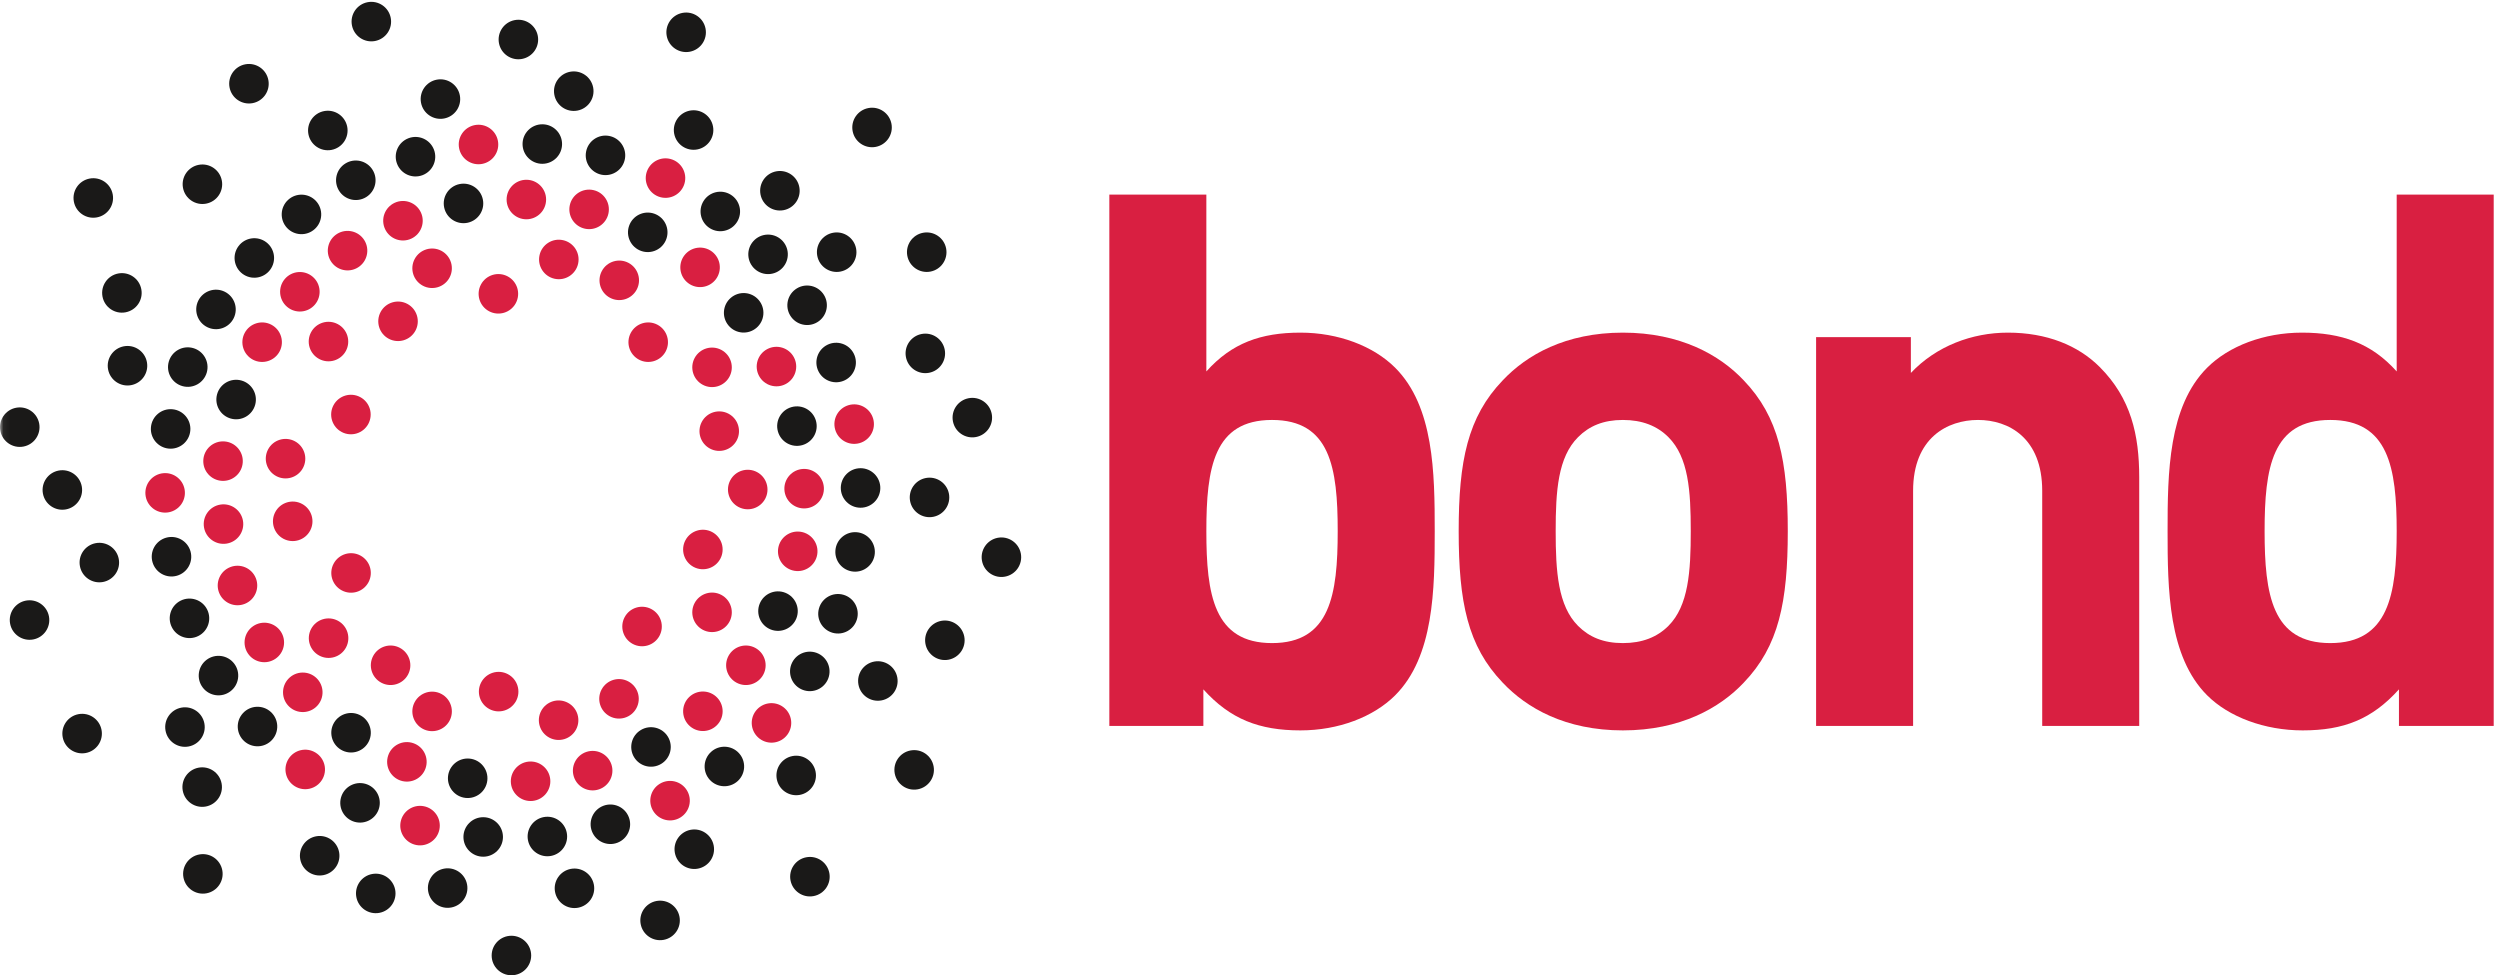 <?xml version="1.0" encoding="UTF-8" standalone="no"?>
<svg width="364px" height="142px" viewBox="0 0 364 142" version="1.1" xmlns="http://www.w3.org/2000/svg" xmlns:xlink="http://www.w3.org/1999/xlink" xmlns:sketch="http://www.bohemiancoding.com/sketch/ns">
    <!-- Generator: Sketch 3.2.2 (9983) - http://www.bohemiancoding.com/sketch -->
    <title>Bond-logo-red_black</title>
    <desc>Created with Sketch.</desc>
    <defs>
        <path id="path-1" d="M0.06,0.268 L363.084,0.268 L363.084,142 L0.06,142"></path>
    </defs>
    <g id="Page-1" stroke="none" stroke-width="1" fill="none" fill-rule="evenodd" sketch:type="MSPage">
        <g id="Bond-logo-red_black" sketch:type="MSLayerGroup">
            <path d="M77.34,139.122 C77.34,140.711 76.052,142 74.463,142 C72.873,142 71.586,140.711 71.586,139.122 C71.586,137.534 72.873,136.246 74.463,136.246 C76.052,136.246 77.34,137.534 77.34,139.122" id="Fill-1" fill="#1A1918" sketch:type="MSShapeGroup"></path>
            <path d="M72.497,20.51 C72.79,22.072 71.76,23.574 70.197,23.866 C68.636,24.159 67.133,23.128 66.841,21.566 C66.55,20.004 67.58,18.502 69.141,18.21 C70.703,17.919 72.205,18.948 72.497,20.51" id="Fill-2" fill="#D91F41" sketch:type="MSShapeGroup"></path>
            <g id="Group-6" fill="#1A1918" sketch:type="MSShapeGroup">
                <path d="M66.955,13.897 C67.248,15.459 66.218,16.961 64.656,17.254 C63.094,17.546 61.592,16.517 61.299,14.955 C61.007,13.393 62.037,11.891 63.6,11.598 C65.161,11.306 66.664,12.336 66.955,13.897" id="Fill-3"></path>
                <path d="M56.894,2.617 C57.186,4.178 56.157,5.681 54.595,5.973 C53.033,6.266 51.531,5.235 51.239,3.674 C50.947,2.113 51.976,0.61 53.537,0.318 C55.1,0.026 56.601,1.055 56.894,2.617" id="Fill-5"></path>
            </g>
            <path d="M78.305,5.226 C78.597,6.787 77.568,8.289 76.006,8.581 C74.443,8.874 72.94,7.844 72.648,6.283 C72.357,4.721 73.386,3.219 74.948,2.926 C76.511,2.634 78.012,3.663 78.305,5.226" id="Fill-7" fill="#1A1918" sketch:type="MSShapeGroup"></path>
            <path d="M86.367,12.745 C86.66,14.308 85.629,15.811 84.068,16.103 C82.505,16.396 81.003,15.364 80.711,13.803 C80.419,12.241 81.449,10.739 83.011,10.447 C84.572,10.155 86.075,11.184 86.367,12.745" id="Fill-8" fill="#1A1918" sketch:type="MSShapeGroup"></path>
            <path d="M102.73,4.175 C103.022,5.736 101.993,7.24 100.43,7.532 C98.869,7.823 97.366,6.794 97.074,5.233 C96.782,3.671 97.812,2.167 99.374,1.876 C100.936,1.584 102.438,2.613 102.73,4.175" id="Fill-9" fill="#1A1918" sketch:type="MSShapeGroup"></path>
            <path d="M103.814,18.403 C104.106,19.966 103.077,21.469 101.516,21.76 C99.953,22.052 98.451,21.023 98.159,19.461 C97.866,17.899 98.896,16.396 100.457,16.104 C102.02,15.812 103.522,16.842 103.814,18.403" id="Fill-10" fill="#1A1918" sketch:type="MSShapeGroup"></path>
            <path d="M116.382,27.246 C116.674,28.808 115.645,30.31 114.083,30.602 C112.521,30.895 111.019,29.864 110.727,28.303 C110.434,26.741 111.464,25.239 113.025,24.945 C114.588,24.655 116.091,25.684 116.382,27.246" id="Fill-11" fill="#1A1918" sketch:type="MSShapeGroup"></path>
            <path d="M124.649,36.189 C124.941,37.752 123.912,39.254 122.349,39.546 C120.788,39.837 119.285,38.808 118.993,37.246 C118.7,35.685 119.731,34.183 121.292,33.89 C122.854,33.597 124.356,34.628 124.649,36.189" id="Fill-12" fill="#1A1918" sketch:type="MSShapeGroup"></path>
            <path d="M129.798,18.031 C130.089,19.594 129.061,21.096 127.5,21.388 C125.937,21.679 124.434,20.65 124.143,19.088 C123.851,17.526 124.879,16.024 126.442,15.732 C128.004,15.439 129.506,16.469 129.798,18.031" id="Fill-13" fill="#1A1918" sketch:type="MSShapeGroup"></path>
            <path d="M137.759,36.189 C138.051,37.752 137.021,39.254 135.46,39.546 C133.898,39.837 132.396,38.808 132.104,37.246 C131.811,35.685 132.84,34.183 134.402,33.89 C135.963,33.597 137.468,34.628 137.759,36.189" id="Fill-14" fill="#1A1918" sketch:type="MSShapeGroup"></path>
            <path d="M137.555,50.925 C137.848,52.488 136.818,53.991 135.257,54.281 C133.695,54.575 132.191,53.544 131.901,51.982 C131.609,50.421 132.637,48.918 134.2,48.626 C135.761,48.333 137.264,49.364 137.555,50.925" id="Fill-15" fill="#1A1918" sketch:type="MSShapeGroup"></path>
            <path d="M144.399,60.275 C144.691,61.837 143.662,63.339 142.098,63.632 C140.538,63.925 139.035,62.895 138.744,61.333 C138.452,59.772 139.481,58.269 141.042,57.978 C142.604,57.686 144.106,58.714 144.399,60.275" id="Fill-16" fill="#1A1918" sketch:type="MSShapeGroup"></path>
            <path d="M138.167,71.895 C138.457,73.458 137.427,74.961 135.866,75.252 C134.305,75.545 132.802,74.515 132.509,72.954 C132.218,71.391 133.248,69.889 134.808,69.597 C136.372,69.304 137.874,70.334 138.167,71.895" id="Fill-17" fill="#1A1918" sketch:type="MSShapeGroup"></path>
            <path d="M148.635,80.602 C148.925,82.164 147.896,83.668 146.335,83.958 C144.773,84.251 143.269,83.221 142.978,81.658 C142.686,80.099 143.715,78.594 145.277,78.301 C146.839,78.011 148.341,79.041 148.635,80.602" id="Fill-18" fill="#1A1918" sketch:type="MSShapeGroup"></path>
            <path d="M140.401,92.697 C140.693,94.258 139.664,95.759 138.103,96.053 C136.54,96.343 135.039,95.316 134.746,93.752 C134.454,92.194 135.483,90.689 137.045,90.396 C138.606,90.106 140.109,91.134 140.401,92.697" id="Fill-19" fill="#1A1918" sketch:type="MSShapeGroup"></path>
            <path d="M130.644,98.624 C130.937,100.186 129.908,101.691 128.346,101.98 C126.785,102.274 125.281,101.244 124.99,99.683 C124.697,98.121 125.727,96.617 127.288,96.324 C128.85,96.034 130.354,97.064 130.644,98.624" id="Fill-20" fill="#1A1918" sketch:type="MSShapeGroup"></path>
            <path d="M135.93,111.565 C136.222,113.128 135.193,114.63 133.631,114.922 C132.07,115.215 130.566,114.185 130.273,112.622 C129.982,111.06 131.011,109.559 132.574,109.268 C134.135,108.975 135.638,110.005 135.93,111.565" id="Fill-21" fill="#1A1918" sketch:type="MSShapeGroup"></path>
            <path d="M118.754,112.378 C119.045,113.941 118.017,115.445 116.455,115.735 C114.893,116.026 113.391,114.998 113.099,113.438 C112.806,111.875 113.835,110.371 115.397,110.079 C116.958,109.788 118.462,110.816 118.754,112.378" id="Fill-22" fill="#1A1918" sketch:type="MSShapeGroup"></path>
            <path d="M120.753,127.117 C121.044,128.677 120.016,130.181 118.453,130.472 C116.891,130.765 115.389,129.734 115.096,128.174 C114.804,126.612 115.834,125.108 117.397,124.818 C118.958,124.525 120.461,125.554 120.753,127.117" id="Fill-23" fill="#1A1918" sketch:type="MSShapeGroup"></path>
            <path d="M103.916,123.119 C104.207,124.681 103.178,126.182 101.617,126.474 C100.054,126.768 98.552,125.738 98.26,124.175 C97.968,122.613 98.997,121.112 100.561,120.818 C102.122,120.528 103.624,121.556 103.916,123.119" id="Fill-24" fill="#1A1918" sketch:type="MSShapeGroup"></path>
            <path d="M98.936,133.485 C99.228,135.047 98.197,136.548 96.637,136.841 C95.074,137.134 93.572,136.104 93.281,134.541 C92.988,132.979 94.019,131.478 95.58,131.185 C97.141,130.894 98.644,131.921 98.936,133.485" id="Fill-25" fill="#1A1918" sketch:type="MSShapeGroup"></path>
            <path d="M86.469,128.809 C86.761,130.372 85.732,131.875 84.169,132.165 C82.608,132.458 81.106,131.428 80.814,129.867 C80.521,128.306 81.551,126.803 83.113,126.509 C84.674,126.219 86.176,127.247 86.469,128.809" id="Fill-26" fill="#1A1918" sketch:type="MSShapeGroup"></path>
            <path d="M68.005,128.775 C68.297,130.337 67.269,131.841 65.706,132.131 C64.145,132.425 62.643,131.395 62.351,129.832 C62.058,128.272 63.087,126.768 64.649,126.474 C66.21,126.185 67.714,127.214 68.005,128.775" id="Fill-27" fill="#1A1918" sketch:type="MSShapeGroup"></path>
            <path d="M57.538,129.553 C57.83,131.117 56.799,132.62 55.24,132.911 C53.676,133.205 52.172,132.173 51.882,130.611 C51.589,129.05 52.62,127.547 54.182,127.256 C55.743,126.963 57.246,127.994 57.538,129.553" id="Fill-28" fill="#1A1918" sketch:type="MSShapeGroup"></path>
            <path d="M49.373,124.068 C49.665,125.628 48.636,127.13 47.073,127.422 C45.512,127.715 44.009,126.685 43.717,125.122 C43.425,123.563 44.454,122.061 46.017,121.767 C47.578,121.475 49.081,122.505 49.373,124.068" id="Fill-29" fill="#1A1918" sketch:type="MSShapeGroup"></path>
            <path d="M32.366,126.709 C32.66,128.272 31.629,129.774 30.068,130.066 C28.506,130.357 27.004,129.33 26.711,127.767 C26.419,126.205 27.448,124.703 29.012,124.41 C30.572,124.117 32.075,125.147 32.366,126.709" id="Fill-30" fill="#1A1918" sketch:type="MSShapeGroup"></path>
            <path d="M32.265,114.072 C32.557,115.636 31.528,117.139 29.966,117.43 C28.404,117.72 26.902,116.692 26.61,115.129 C26.318,113.568 27.347,112.066 28.908,111.773 C30.471,111.48 31.974,112.51 32.265,114.072" id="Fill-31" fill="#1A1918" sketch:type="MSShapeGroup"></path>
            <path d="M29.758,105.332 C30.052,106.895 29.021,108.396 27.46,108.689 C25.897,108.981 24.395,107.953 24.102,106.39 C23.811,104.828 24.839,103.326 26.403,103.032 C27.964,102.743 29.466,103.77 29.758,105.332" id="Fill-32" fill="#1A1918" sketch:type="MSShapeGroup"></path>
            <path d="M14.785,106.28 C15.077,107.843 14.047,109.346 12.485,109.639 C10.923,109.93 9.421,108.899 9.128,107.34 C8.836,105.777 9.865,104.273 11.428,103.982 C12.991,103.689 14.492,104.72 14.785,106.28" id="Fill-33" fill="#1A1918" sketch:type="MSShapeGroup"></path>
            <path d="M7.128,89.749 C7.42,91.312 6.392,92.814 4.829,93.106 C3.266,93.396 1.765,92.37 1.472,90.806 C1.181,89.244 2.21,87.743 3.771,87.45 C5.333,87.16 6.835,88.187 7.128,89.749" id="Fill-34" fill="#1A1918" sketch:type="MSShapeGroup"></path>
            <path d="M17.291,81.383 C17.583,82.943 16.554,84.446 14.993,84.738 C13.43,85.031 11.928,83.999 11.636,82.437 C11.344,80.877 12.373,79.374 13.935,79.083 C15.496,78.79 16.999,79.821 17.291,81.383" id="Fill-35" fill="#1A1918" sketch:type="MSShapeGroup"></path>
            <g id="Group-39">
                <mask id="mask-2" sketch:name="Clip 37" fill="white">
                    <use xlink:href="#path-1"></use>
                </mask>
                <g id="Clip-37"></g>
                <path d="M11.905,70.811 C12.197,72.374 11.168,73.876 9.605,74.168 C8.044,74.46 6.542,73.431 6.25,71.87 C5.957,70.307 6.988,68.804 8.548,68.512 C10.111,68.219 11.613,69.25 11.905,70.811" id="Fill-36" fill="#1A1918" sketch:type="MSShapeGroup" mask="url(#mask-2)"></path>
                <path d="M5.706,61.665 C5.998,63.227 4.968,64.73 3.405,65.021 C1.845,65.314 0.341,64.285 0.049,62.723 C-0.242,61.161 0.787,59.659 2.349,59.367 C3.911,59.075 5.414,60.103 5.706,61.665" id="Fill-38" fill="#1A1918" sketch:type="MSShapeGroup" mask="url(#mask-2)"></path>
            </g>
            <path d="M21.39,52.722 C21.683,54.284 20.653,55.786 19.092,56.078 C17.529,56.371 16.028,55.34 15.735,53.78 C15.443,52.216 16.472,50.715 18.034,50.421 C19.595,50.129 21.099,51.16 21.39,52.722" id="Fill-40" fill="#1A1918" sketch:type="MSShapeGroup"></path>
            <path d="M20.577,42.118 C20.869,43.68 19.84,45.181 18.278,45.473 C16.716,45.767 15.213,44.736 14.921,43.175 C14.63,41.612 15.659,40.111 17.222,39.817 C18.783,39.527 20.286,40.555 20.577,42.118" id="Fill-41" fill="#1A1918" sketch:type="MSShapeGroup"></path>
            <path d="M16.411,28.296 C16.703,29.858 15.674,31.36 14.111,31.652 C12.548,31.945 11.047,30.916 10.754,29.352 C10.462,27.792 11.491,26.289 13.054,25.998 C14.617,25.705 16.118,26.735 16.411,28.296" id="Fill-42" fill="#1A1918" sketch:type="MSShapeGroup"></path>
            <path d="M32.3,26.296 C32.591,27.858 31.562,29.362 30,29.653 C28.437,29.944 26.936,28.916 26.643,27.354 C26.351,25.792 27.38,24.29 28.942,23.998 C30.504,23.705 32.007,24.735 32.3,26.296" id="Fill-43" fill="#1A1918" sketch:type="MSShapeGroup"></path>
            <path d="M50.559,18.472 C50.85,20.033 49.821,21.536 48.259,21.828 C46.698,22.12 45.195,21.09 44.903,19.529 C44.611,17.966 45.641,16.464 47.202,16.172 C48.765,15.88 50.267,16.909 50.559,18.472" id="Fill-44" fill="#1A1918" sketch:type="MSShapeGroup"></path>
            <path d="M39.074,11.661 C39.367,13.224 38.337,14.727 36.776,15.019 C35.213,15.312 33.71,14.281 33.419,12.718 C33.127,11.157 34.156,9.654 35.718,9.363 C37.28,9.071 38.783,10.1 39.074,11.661" id="Fill-45" fill="#1A1918" sketch:type="MSShapeGroup"></path>
            <path d="M63.178,21.776 C63.752,23.258 63.018,24.925 61.535,25.499 C60.054,26.071 58.387,25.335 57.814,23.855 C57.239,22.373 57.974,20.707 59.457,20.133 C60.938,19.558 62.605,20.294 63.178,21.776" id="Fill-46" fill="#1A1918" sketch:type="MSShapeGroup"></path>
            <path d="M54.251,24.734 C55.088,26.084 54.67,27.857 53.32,28.694 C51.968,29.53 50.195,29.114 49.359,27.762 C48.523,26.412 48.939,24.639 50.29,23.803 C51.642,22.965 53.414,23.382 54.251,24.734" id="Fill-47" fill="#1A1918" sketch:type="MSShapeGroup"></path>
            <path d="M46.019,29.28 C47.09,30.455 47.005,32.275 45.831,33.345 C44.658,34.415 42.837,34.333 41.767,33.158 C40.697,31.983 40.781,30.165 41.956,29.093 C43.128,28.023 44.948,28.108 46.019,29.28" id="Fill-48" fill="#1A1918" sketch:type="MSShapeGroup"></path>
            <path d="M38.763,35.265 C40.031,36.221 40.283,38.026 39.324,39.294 C38.367,40.561 36.563,40.814 35.296,39.857 C34.028,38.898 33.777,37.096 34.734,35.827 C35.69,34.559 37.495,34.308 38.763,35.265" id="Fill-49" fill="#1A1918" sketch:type="MSShapeGroup"></path>
            <path d="M32.73,42.479 C34.153,43.187 34.73,44.914 34.023,46.336 C33.316,47.759 31.589,48.338 30.167,47.629 C28.743,46.922 28.165,45.196 28.872,43.773 C29.581,42.351 31.309,41.771 32.73,42.479" id="Fill-50" fill="#1A1918" sketch:type="MSShapeGroup"></path>
            <path d="M28.126,50.681 C29.654,51.115 30.542,52.707 30.107,54.235 C29.671,55.763 28.081,56.65 26.553,56.215 C25.024,55.78 24.138,54.189 24.572,52.662 C25.007,51.132 26.598,50.246 28.126,50.681" id="Fill-51" fill="#1A1918" sketch:type="MSShapeGroup"></path>
            <path d="M25.107,59.587 C26.689,59.734 27.854,61.134 27.707,62.716 C27.561,64.299 26.16,65.462 24.577,65.317 C22.996,65.17 21.832,63.77 21.978,62.187 C22.124,60.605 23.525,59.441 25.107,59.587" id="Fill-52" fill="#1A1918" sketch:type="MSShapeGroup"></path>
            <path d="M23.777,68.897 C25.36,68.75 26.763,69.915 26.91,71.496 C27.056,73.077 25.893,74.479 24.31,74.625 C22.729,74.773 21.326,73.61 21.179,72.028 C21.032,70.445 22.196,69.044 23.777,68.897" id="Fill-53" fill="#D91F41" sketch:type="MSShapeGroup"></path>
            <path d="M24.182,78.291 C25.71,77.857 27.301,78.744 27.736,80.272 C28.171,81.8 27.285,83.392 25.757,83.827 C24.228,84.263 22.638,83.375 22.203,81.847 C21.767,80.32 22.653,78.726 24.182,78.291" id="Fill-54" fill="#1A1918" sketch:type="MSShapeGroup"></path>
            <path d="M26.305,87.454 C27.727,86.747 29.455,87.325 30.162,88.746 C30.871,90.169 30.293,91.895 28.872,92.603 C27.448,93.314 25.722,92.736 25.014,91.312 C24.305,89.891 24.882,88.166 26.305,87.454" id="Fill-55" fill="#1A1918" sketch:type="MSShapeGroup"></path>
            <path d="M30.076,96.069 C31.343,95.114 33.148,95.365 34.105,96.631 C35.064,97.899 34.812,99.703 33.544,100.66 C32.276,101.62 30.473,101.368 29.515,100.1 C28.558,98.833 28.809,97.028 30.076,96.069" id="Fill-56" fill="#1A1918" sketch:type="MSShapeGroup"></path>
            <path d="M35.365,103.846 C36.435,102.671 38.255,102.585 39.429,103.658 C40.604,104.727 40.689,106.545 39.618,107.72 C38.55,108.895 36.731,108.981 35.556,107.911 C34.38,106.838 34.295,105.02 35.365,103.846" id="Fill-57" fill="#1A1918" sketch:type="MSShapeGroup"></path>
            <path d="M41.994,110.516 C42.831,109.165 44.603,108.747 45.954,109.585 C47.307,110.421 47.725,112.194 46.888,113.543 C46.052,114.896 44.28,115.313 42.927,114.477 C41.577,113.641 41.159,111.869 41.994,110.516" id="Fill-58" fill="#D91F41" sketch:type="MSShapeGroup"></path>
            <path d="M49.737,115.855 C50.31,114.372 51.976,113.639 53.458,114.209 C54.94,114.786 55.676,116.451 55.104,117.933 C54.53,119.414 52.864,120.15 51.381,119.576 C49.9,119.004 49.164,117.337 49.737,115.855" id="Fill-59" fill="#1A1918" sketch:type="MSShapeGroup"></path>
            <path d="M58.329,119.683 C58.62,118.122 60.123,117.09 61.684,117.381 C63.247,117.671 64.276,119.172 63.985,120.735 C63.694,122.298 62.192,123.328 60.63,123.038 C59.067,122.745 58.037,121.243 58.329,119.683" id="Fill-60" fill="#D91F41" sketch:type="MSShapeGroup"></path>
            <path d="M67.476,121.864 C67.476,120.274 68.765,118.985 70.351,118.985 C71.94,118.982 73.229,120.269 73.231,121.861 C73.231,123.448 71.942,124.737 70.356,124.737 C68.767,124.737 67.478,123.45 67.476,121.864" id="Fill-61" fill="#1A1918" sketch:type="MSShapeGroup"></path>
            <path d="M76.87,122.326 C76.578,120.762 77.606,119.26 79.168,118.967 C80.729,118.674 82.232,119.703 82.525,121.265 C82.817,122.829 81.789,124.33 80.228,124.622 C78.667,124.915 77.163,123.887 76.87,122.326" id="Fill-62" fill="#1A1918" sketch:type="MSShapeGroup"></path>
            <path d="M86.189,121.053 C85.614,119.574 86.349,117.906 87.831,117.33 C89.312,116.756 90.978,117.491 91.552,118.973 C92.127,120.455 91.393,122.12 89.911,122.697 C88.43,123.269 86.763,122.535 86.189,121.053" id="Fill-63" fill="#1A1918" sketch:type="MSShapeGroup"></path>
            <path d="M95.114,118.091 C94.277,116.741 94.693,114.966 96.043,114.131 C97.393,113.294 99.168,113.709 100.005,115.059 C100.842,116.412 100.426,118.184 99.075,119.022 C97.726,119.859 95.952,119.442 95.114,118.091" id="Fill-64" fill="#D91F41" sketch:type="MSShapeGroup"></path>
            <path d="M103.343,113.54 C102.273,112.367 102.355,110.547 103.53,109.476 C104.703,108.404 106.522,108.487 107.593,109.661 C108.665,110.835 108.583,112.654 107.408,113.726 C106.234,114.795 104.415,114.712 103.343,113.54" id="Fill-65" fill="#1A1918" sketch:type="MSShapeGroup"></path>
            <path d="M110.596,107.551 C109.329,106.597 109.075,104.79 110.031,103.524 C110.989,102.254 112.792,102.002 114.06,102.959 C115.329,103.916 115.583,105.718 114.626,106.988 C113.669,108.257 111.864,108.508 110.596,107.551" id="Fill-66" fill="#D91F41" sketch:type="MSShapeGroup"></path>
            <path d="M116.625,100.332 C115.204,99.627 114.623,97.901 115.33,96.478 C116.037,95.054 117.763,94.476 119.187,95.182 C120.609,95.889 121.188,97.618 120.483,99.039 C119.774,100.462 118.049,101.04 116.625,100.332" id="Fill-67" fill="#1A1918" sketch:type="MSShapeGroup"></path>
            <path d="M121.225,92.132 C119.697,91.698 118.808,90.108 119.243,88.58 C119.676,87.051 121.266,86.163 122.795,86.597 C124.324,87.029 125.212,88.621 124.777,90.15 C124.344,91.678 122.753,92.564 121.225,92.132" id="Fill-68" fill="#1A1918" sketch:type="MSShapeGroup"></path>
            <path d="M124.239,83.223 C122.657,83.077 121.492,81.678 121.638,80.093 C121.783,78.512 123.183,77.35 124.765,77.494 C126.347,77.637 127.513,79.04 127.368,80.622 C127.221,82.203 125.821,83.37 124.239,83.223" id="Fill-69" fill="#1A1918" sketch:type="MSShapeGroup"></path>
            <path d="M125.565,73.913 C123.982,74.061 122.581,72.897 122.432,71.315 C122.285,69.734 123.447,68.331 125.028,68.183 C126.61,68.037 128.013,69.199 128.162,70.781 C128.309,72.363 127.146,73.764 125.565,73.913" id="Fill-70" fill="#1A1918" sketch:type="MSShapeGroup"></path>
            <path d="M125.156,64.518 C123.627,64.953 122.036,64.067 121.6,62.54 C121.165,61.011 122.049,59.419 123.576,58.984 C125.104,58.548 126.696,59.434 127.133,60.962 C127.569,62.489 126.684,64.082 125.156,64.518" id="Fill-71" fill="#D91F41" sketch:type="MSShapeGroup"></path>
            <path d="M123.028,55.356 C121.605,56.065 119.878,55.488 119.169,54.067 C118.459,52.645 119.038,50.917 120.459,50.207 C121.88,49.499 123.608,50.077 124.317,51.499 C125.026,52.919 124.449,54.647 123.028,55.356" id="Fill-72" fill="#1A1918" sketch:type="MSShapeGroup"></path>
            <path d="M119.252,46.742 C117.985,47.701 116.181,47.452 115.222,46.184 C114.262,44.917 114.514,43.112 115.78,42.155 C117.048,41.195 118.852,41.446 119.811,42.714 C120.769,43.979 120.52,45.784 119.252,46.742" id="Fill-73" fill="#1A1918" sketch:type="MSShapeGroup"></path>
            <path d="M113.958,38.969 C112.888,40.145 111.069,40.23 109.893,39.161 C108.718,38.093 108.632,36.272 109.703,35.097 C110.771,33.922 112.591,33.836 113.767,34.906 C114.941,35.976 115.028,37.793 113.958,38.969" id="Fill-74" fill="#1A1918" sketch:type="MSShapeGroup"></path>
            <path d="M107.325,32.302 C106.489,33.653 104.718,34.072 103.366,33.237 C102.014,32.402 101.595,30.63 102.431,29.279 C103.265,27.926 105.039,27.507 106.39,28.343 C107.742,29.178 108.159,30.951 107.325,32.302" id="Fill-75" fill="#1A1918" sketch:type="MSShapeGroup"></path>
            <path d="M99.581,26.967 C99.007,28.45 97.342,29.187 95.86,28.615 C94.378,28.041 93.641,26.375 94.213,24.894 C94.786,23.412 96.452,22.674 97.933,23.248 C99.416,23.819 100.153,25.484 99.581,26.967" id="Fill-76" fill="#D91F41" sketch:type="MSShapeGroup"></path>
            <path d="M90.986,23.146 C90.697,24.708 89.195,25.739 87.632,25.448 C86.07,25.157 85.039,23.656 85.331,22.095 C85.62,20.532 87.122,19.501 88.685,19.791 C90.246,20.082 91.278,21.583 90.986,23.146" id="Fill-77" fill="#1A1918" sketch:type="MSShapeGroup"></path>
            <path d="M81.837,20.97 C81.837,22.558 80.553,23.848 78.963,23.85 C77.375,23.852 76.086,22.564 76.084,20.976 C76.082,19.385 77.369,18.097 78.958,18.096 C80.546,18.093 81.836,19.381 81.837,20.97" id="Fill-78" fill="#1A1918" sketch:type="MSShapeGroup"></path>
            <path d="M79.513,29.048 C79.517,30.638 78.23,31.926 76.641,31.929 C75.053,31.93 73.762,30.643 73.761,29.054 C73.759,27.464 75.046,26.176 76.634,26.174 C78.223,26.172 79.513,27.459 79.513,29.048" id="Fill-79" fill="#D91F41" sketch:type="MSShapeGroup"></path>
            <path d="M70.294,28.998 C70.639,30.548 69.659,32.083 68.108,32.428 C66.558,32.77 65.02,31.791 64.677,30.238 C64.334,28.687 65.315,27.152 66.865,26.809 C68.417,26.466 69.953,27.445 70.294,28.998" id="Fill-80" fill="#1A1918" sketch:type="MSShapeGroup"></path>
            <path d="M61.281,30.928 C61.95,32.369 61.323,34.081 59.881,34.749 C58.44,35.417 56.73,34.791 56.062,33.349 C55.392,31.908 56.02,30.198 57.462,29.529 C58.901,28.861 60.613,29.487 61.281,30.928" id="Fill-81" fill="#D91F41" sketch:type="MSShapeGroup"></path>
            <path d="M52.893,34.752 C53.855,36.017 53.611,37.821 52.347,38.784 C51.083,39.746 49.277,39.501 48.315,38.238 C47.354,36.974 47.598,35.169 48.86,34.206 C50.125,33.244 51.931,33.488 52.893,34.752" id="Fill-82" fill="#D91F41" sketch:type="MSShapeGroup"></path>
            <path d="M45.523,40.289 C46.733,41.315 46.882,43.131 45.856,44.343 C44.827,45.555 43.012,45.704 41.8,44.676 C40.588,43.649 40.44,41.833 41.467,40.621 C42.495,39.411 44.31,39.261 45.523,40.289" id="Fill-83" fill="#D91F41" sketch:type="MSShapeGroup"></path>
            <path d="M39.513,47.28 C40.917,48.023 41.453,49.765 40.71,51.169 C39.966,52.573 38.225,53.109 36.821,52.366 C35.417,51.622 34.881,49.883 35.625,48.477 C36.367,47.073 38.108,46.537 39.513,47.28" id="Fill-84" fill="#D91F41" sketch:type="MSShapeGroup"></path>
            <path d="M35.147,55.4 C36.679,55.825 37.576,57.41 37.153,58.94 C36.728,60.473 35.143,61.37 33.612,60.945 C32.08,60.52 31.184,58.935 31.607,57.405 C32.031,55.874 33.616,54.977 35.147,55.4" id="Fill-85" fill="#1A1918" sketch:type="MSShapeGroup"></path>
            <path d="M32.628,64.268 C34.215,64.353 35.432,65.708 35.346,67.294 C35.262,68.88 33.906,70.098 32.319,70.013 C30.733,69.927 29.516,68.572 29.602,66.986 C29.686,65.399 31.041,64.182 32.628,64.268" id="Fill-86" fill="#D91F41" sketch:type="MSShapeGroup"></path>
            <path d="M32.073,73.47 C33.642,73.212 35.122,74.274 35.38,75.841 C35.637,77.408 34.575,78.89 33.007,79.146 C31.441,79.405 29.959,78.343 29.702,76.776 C29.444,75.206 30.506,73.728 32.073,73.47" id="Fill-87" fill="#D91F41" sketch:type="MSShapeGroup"></path>
            <path d="M33.51,82.577 C34.986,81.988 36.66,82.706 37.249,84.181 C37.837,85.658 37.118,87.333 35.642,87.921 C34.167,88.508 32.492,87.789 31.904,86.314 C31.315,84.837 32.034,83.166 33.51,82.577" id="Fill-88" fill="#D91F41" sketch:type="MSShapeGroup"></path>
            <path d="M36.87,91.161 C38.184,90.269 39.973,90.611 40.865,91.927 C41.757,93.241 41.415,95.031 40.101,95.921 C38.785,96.815 36.997,96.47 36.104,95.157 C35.211,93.841 35.556,92.052 36.87,91.161" id="Fill-89" fill="#D91F41" sketch:type="MSShapeGroup"></path>
            <path d="M41.996,98.824 C43.088,97.668 44.91,97.621 46.063,98.711 C47.216,99.805 47.267,101.624 46.174,102.78 C45.083,103.931 43.261,103.982 42.107,102.889 C40.954,101.797 40.904,99.976 41.996,98.824" id="Fill-90" fill="#D91F41" sketch:type="MSShapeGroup"></path>
            <path d="M48.648,105.206 C49.468,103.843 51.235,103.404 52.596,104.222 C53.958,105.039 54.398,106.807 53.579,108.169 C52.76,109.533 50.992,109.971 49.631,109.151 C48.27,108.332 47.83,106.565 48.648,105.206" id="Fill-91" fill="#1A1918" sketch:type="MSShapeGroup"></path>
            <path d="M56.517,110.005 C57.023,108.501 58.656,107.691 60.162,108.2 C61.668,108.706 62.478,110.337 61.97,111.844 C61.463,113.35 59.832,114.158 58.325,113.653 C56.82,113.145 56.01,111.512 56.517,110.005" id="Fill-92" fill="#D91F41" sketch:type="MSShapeGroup"></path>
            <path d="M65.235,113.006 C65.407,111.426 66.826,110.287 68.406,110.457 C69.985,110.628 71.127,112.049 70.955,113.628 C70.783,115.208 69.363,116.347 67.784,116.177 C66.205,116.006 65.063,114.585 65.235,113.006" id="Fill-93" fill="#1A1918" sketch:type="MSShapeGroup"></path>
            <path d="M74.393,114.064 C74.221,112.484 75.362,111.062 76.943,110.892 C78.522,110.721 79.941,111.861 80.113,113.441 C80.286,115.02 79.143,116.439 77.564,116.612 C75.985,116.783 74.565,115.643 74.393,114.064" id="Fill-94" fill="#D91F41" sketch:type="MSShapeGroup"></path>
            <path d="M83.564,113.125 C83.057,111.62 83.867,109.988 85.373,109.48 C86.878,108.975 88.511,109.784 89.018,111.289 C89.524,112.793 88.715,114.427 87.209,114.931 C85.703,115.441 84.071,114.631 83.564,113.125" id="Fill-95" fill="#D91F41" sketch:type="MSShapeGroup"></path>
            <path d="M92.318,110.24 C91.502,108.877 91.94,107.111 93.302,106.292 C94.664,105.474 96.431,105.914 97.251,107.273 C98.069,108.636 97.629,110.404 96.268,111.221 C94.907,112.041 93.138,111.602 92.318,110.24" id="Fill-96" fill="#1A1918" sketch:type="MSShapeGroup"></path>
            <path d="M100.25,105.54 C99.158,104.385 99.209,102.564 100.361,101.473 C101.516,100.381 103.335,100.43 104.428,101.582 C105.521,102.738 105.472,104.559 104.317,105.65 C103.164,106.744 101.342,106.695 100.25,105.54" id="Fill-97" fill="#D91F41" sketch:type="MSShapeGroup"></path>
            <path d="M106.986,99.247 C105.671,98.355 105.328,96.563 106.221,95.249 C107.112,93.934 108.901,93.592 110.216,94.483 C111.53,95.376 111.874,97.164 110.981,98.479 C110.089,99.795 108.301,100.137 106.986,99.247" id="Fill-98" fill="#D91F41" sketch:type="MSShapeGroup"></path>
            <path d="M112.211,91.651 C110.735,91.063 110.017,89.388 110.605,87.914 C111.193,86.437 112.867,85.718 114.342,86.307 C115.817,86.895 116.538,88.568 115.949,90.044 C115.359,91.52 113.686,92.239 112.211,91.651" id="Fill-99" fill="#1A1918" sketch:type="MSShapeGroup"></path>
            <path d="M115.682,83.111 C114.115,82.852 113.053,81.373 113.31,79.806 C113.567,78.238 115.047,77.174 116.615,77.433 C118.182,77.691 119.245,79.171 118.988,80.738 C118.73,82.306 117.25,83.368 115.682,83.111" id="Fill-100" fill="#D91F41" sketch:type="MSShapeGroup"></path>
            <path d="M117.236,74.023 C115.651,74.109 114.293,72.892 114.209,71.305 C114.124,69.719 115.341,68.363 116.928,68.278 C118.515,68.193 119.871,69.41 119.956,70.996 C120.04,72.583 118.823,73.938 117.236,74.023" id="Fill-101" fill="#D91F41" sketch:type="MSShapeGroup"></path>
            <path d="M116.801,64.815 C115.271,65.239 113.685,64.341 113.261,62.811 C112.836,61.279 113.734,59.694 115.265,59.27 C116.796,58.846 118.38,59.743 118.805,61.274 C119.23,62.806 118.332,64.39 116.801,64.815" id="Fill-102" fill="#1A1918" sketch:type="MSShapeGroup"></path>
            <path d="M114.398,55.915 C112.994,56.659 111.252,56.123 110.509,54.719 C109.766,53.314 110.302,51.573 111.706,50.831 C113.11,50.086 114.851,50.622 115.595,52.026 C116.338,53.431 115.803,55.172 114.398,55.915" id="Fill-103" fill="#D91F41" sketch:type="MSShapeGroup"></path>
            <path d="M110.138,47.739 C108.927,48.767 107.111,48.619 106.083,47.406 C105.055,46.195 105.205,44.378 106.417,43.353 C107.628,42.324 109.443,42.471 110.471,43.686 C111.499,44.896 111.35,46.711 110.138,47.739" id="Fill-104" fill="#1A1918" sketch:type="MSShapeGroup"></path>
            <path d="M104.221,40.67 C103.257,41.935 101.454,42.178 100.189,41.216 C98.925,40.255 98.68,38.45 99.643,37.185 C100.605,35.921 102.411,35.676 103.674,36.638 C104.938,37.602 105.182,39.405 104.221,40.67" id="Fill-105" fill="#D91F41" sketch:type="MSShapeGroup"></path>
            <path d="M96.922,35.038 C96.255,36.479 94.544,37.105 93.103,36.437 C91.661,35.77 91.034,34.06 91.702,32.618 C92.37,31.177 94.082,30.549 95.523,31.218 C96.964,31.886 97.59,33.596 96.922,35.038" id="Fill-106" fill="#1A1918" sketch:type="MSShapeGroup"></path>
            <path d="M88.584,31.107 C88.242,32.658 86.706,33.638 85.155,33.295 C83.604,32.952 82.624,31.416 82.966,29.864 C83.309,28.313 84.845,27.333 86.396,27.677 C87.948,28.02 88.927,29.554 88.584,31.107" id="Fill-107" fill="#D91F41" sketch:type="MSShapeGroup"></path>
            <path d="M84.173,38.398 C83.83,39.95 82.294,40.928 80.744,40.586 C79.191,40.244 78.213,38.708 78.556,37.156 C78.898,35.605 80.434,34.625 81.984,34.97 C83.536,35.312 84.516,36.847 84.173,38.398" id="Fill-108" fill="#D91F41" sketch:type="MSShapeGroup"></path>
            <path d="M92.702,42.17 C91.955,43.573 90.212,44.103 88.811,43.355 C87.409,42.609 86.878,40.865 87.627,39.464 C88.373,38.062 90.115,37.53 91.518,38.278 C92.919,39.026 93.451,40.768 92.702,42.17" id="Fill-109" fill="#D91F41" sketch:type="MSShapeGroup"></path>
            <path d="M106.213,54.839 C105.466,56.241 103.723,56.772 102.322,56.024 C100.92,55.278 100.388,53.535 101.135,52.132 C101.883,50.729 103.625,50.199 105.028,50.947 C106.431,51.694 106.96,53.437 106.213,54.839" id="Fill-110" fill="#D91F41" sketch:type="MSShapeGroup"></path>
            <path d="M107.261,64.13 C106.514,65.531 104.77,66.062 103.369,65.314 C101.966,64.566 101.436,62.825 102.182,61.421 C102.93,60.02 104.672,59.49 106.075,60.237 C107.478,60.984 108.008,62.727 107.261,64.13" id="Fill-111" fill="#D91F41" sketch:type="MSShapeGroup"></path>
            <path d="M96.919,51.176 C96.172,52.578 94.428,53.109 93.027,52.361 C91.624,51.614 91.093,49.872 91.841,48.469 C92.588,47.068 94.331,46.537 95.732,47.284 C97.134,48.031 97.666,49.774 96.919,51.176" id="Fill-112" fill="#D91F41" sketch:type="MSShapeGroup"></path>
            <path d="M75.104,44.133 C74.356,45.535 72.612,46.065 71.21,45.319 C69.809,44.572 69.277,42.828 70.025,41.427 C70.773,40.024 72.515,39.494 73.919,40.242 C75.32,40.988 75.85,42.73 75.104,44.133" id="Fill-113" fill="#D91F41" sketch:type="MSShapeGroup"></path>
            <path d="M65.454,40.414 C64.707,41.816 62.963,42.347 61.562,41.599 C60.161,40.852 59.629,39.11 60.377,37.708 C61.124,36.307 62.868,35.775 64.269,36.521 C65.671,37.269 66.201,39.012 65.454,40.414" id="Fill-114" fill="#D91F41" sketch:type="MSShapeGroup"></path>
            <path d="M60.493,48.136 C59.746,49.539 58.003,50.069 56.6,49.322 C55.197,48.574 54.668,46.833 55.414,45.429 C56.164,44.028 57.905,43.497 59.308,44.244 C60.709,44.992 61.24,46.735 60.493,48.136" id="Fill-115" fill="#D91F41" sketch:type="MSShapeGroup"></path>
            <path d="M50.366,51.085 C49.618,52.488 47.876,53.017 46.475,52.27 C45.071,51.523 44.541,49.78 45.289,48.377 C46.036,46.976 47.778,46.445 49.181,47.193 C50.582,47.941 51.112,49.682 50.366,51.085" id="Fill-116" fill="#D91F41" sketch:type="MSShapeGroup"></path>
            <path d="M53.633,61.708 C52.886,63.111 51.144,63.643 49.741,62.895 C48.34,62.147 47.808,60.404 48.556,59.002 C49.304,57.6 51.045,57.069 52.448,57.817 C53.849,58.564 54.38,60.307 53.633,61.708" id="Fill-117" fill="#D91F41" sketch:type="MSShapeGroup"></path>
            <path d="M44.114,68.134 C43.367,69.537 41.623,70.066 40.222,69.319 C38.819,68.574 38.289,66.831 39.035,65.428 C39.783,64.027 41.527,63.496 42.928,64.243 C44.331,64.99 44.861,66.733 44.114,68.134" id="Fill-118" fill="#D91F41" sketch:type="MSShapeGroup"></path>
            <path d="M45.158,77.257 C44.411,78.658 42.669,79.19 41.266,78.444 C39.865,77.696 39.333,75.954 40.081,74.551 C40.829,73.149 42.572,72.617 43.973,73.365 C45.376,74.112 45.905,75.856 45.158,77.257" id="Fill-119" fill="#D91F41" sketch:type="MSShapeGroup"></path>
            <path d="M53.653,84.773 C52.906,86.177 51.163,86.708 49.762,85.96 C48.359,85.213 47.828,83.47 48.575,82.069 C49.324,80.667 51.067,80.135 52.468,80.883 C53.869,81.629 54.4,83.373 53.653,84.773" id="Fill-120" fill="#D91F41" sketch:type="MSShapeGroup"></path>
            <path d="M50.38,94.273 C49.633,95.674 47.89,96.204 46.489,95.457 C45.086,94.71 44.555,92.967 45.302,91.563 C46.051,90.162 47.792,89.632 49.195,90.378 C50.598,91.128 51.127,92.87 50.38,94.273" id="Fill-121" fill="#D91F41" sketch:type="MSShapeGroup"></path>
            <path d="M59.409,98.219 C58.661,99.62 56.919,100.152 55.516,99.402 C54.115,98.656 53.584,96.916 54.331,95.511 C55.078,94.109 56.821,93.577 58.222,94.327 C59.625,95.074 60.156,96.817 59.409,98.219" id="Fill-122" fill="#D91F41" sketch:type="MSShapeGroup"></path>
            <path d="M65.454,104.935 C64.707,106.335 62.963,106.866 61.562,106.12 C60.161,105.372 59.629,103.628 60.377,102.227 C61.124,100.827 62.868,100.294 64.269,101.04 C65.671,101.789 66.201,103.531 65.454,104.935" id="Fill-123" fill="#D91F41" sketch:type="MSShapeGroup"></path>
            <path d="M75.143,102.054 C74.394,103.455 72.651,103.988 71.25,103.238 C69.848,102.491 69.317,100.747 70.064,99.346 C70.812,97.945 72.554,97.413 73.957,98.163 C75.358,98.91 75.89,100.651 75.143,102.054" id="Fill-124" fill="#D91F41" sketch:type="MSShapeGroup"></path>
            <path d="M83.873,106.217 C83.124,107.618 81.381,108.148 79.98,107.401 C78.579,106.654 78.048,104.911 78.795,103.508 C79.542,102.105 81.285,101.575 82.688,102.325 C84.089,103.072 84.619,104.813 83.873,106.217" id="Fill-125" fill="#D91F41" sketch:type="MSShapeGroup"></path>
            <path d="M92.666,103.103 C91.919,104.505 90.175,105.035 88.774,104.288 C87.373,103.541 86.841,101.797 87.588,100.396 C88.335,98.995 90.08,98.462 91.48,99.212 C92.883,99.959 93.414,101.7 92.666,103.103" id="Fill-126" fill="#D91F41" sketch:type="MSShapeGroup"></path>
            <path d="M96.022,92.572 C95.275,93.975 93.532,94.505 92.129,93.758 C90.727,93.008 90.197,91.266 90.944,89.864 C91.691,88.463 93.435,87.933 94.836,88.68 C96.239,89.427 96.77,91.17 96.022,92.572" id="Fill-127" fill="#D91F41" sketch:type="MSShapeGroup"></path>
            <path d="M106.213,90.509 C105.466,91.912 103.723,92.442 102.322,91.695 C100.92,90.948 100.388,89.206 101.135,87.803 C101.883,86.402 103.625,85.87 105.028,86.617 C106.431,87.367 106.96,89.108 106.213,90.509" id="Fill-128" fill="#D91F41" sketch:type="MSShapeGroup"></path>
            <path d="M104.878,81.361 C104.13,82.762 102.389,83.291 100.986,82.545 C99.585,81.797 99.053,80.055 99.8,78.654 C100.547,77.252 102.291,76.72 103.693,77.467 C105.095,78.216 105.625,79.957 104.878,81.361" id="Fill-129" fill="#D91F41" sketch:type="MSShapeGroup"></path>
            <path d="M111.41,72.629 C110.662,74.032 108.92,74.561 107.517,73.813 C106.115,73.065 105.584,71.324 106.331,69.922 C107.078,68.52 108.822,67.99 110.224,68.736 C111.626,69.484 112.156,71.228 111.41,72.629" id="Fill-130" fill="#D91F41" sketch:type="MSShapeGroup"></path>
            <path d="M185.207,61.145 C176.731,61.145 175.645,68.099 175.645,77.335 C175.645,86.571 176.731,93.634 185.207,93.634 C193.683,93.634 194.77,86.571 194.77,77.335 C194.77,68.099 193.683,61.145 185.207,61.145 L185.207,61.145 Z M203.136,101.239 C199.984,104.39 194.876,106.345 189.337,106.345 C183.36,106.345 179.123,104.717 175.21,100.37 L175.21,105.694 L161.519,105.694 L161.519,28.331 L175.645,28.331 L175.645,54.082 C179.339,49.953 183.578,48.432 189.337,48.432 C194.876,48.432 199.984,50.388 203.136,53.54 C208.785,59.189 208.896,68.86 208.896,77.335 C208.896,85.809 208.785,95.589 203.136,101.239 L203.136,101.239 Z" id="Fill-131" fill="#D91F41" sketch:type="MSShapeGroup"></path>
            <path d="M242.917,63.645 C241.285,62.014 239.113,61.145 236.289,61.145 C233.463,61.145 231.398,62.014 229.769,63.645 C226.834,66.578 226.507,71.467 226.507,77.335 C226.507,83.201 226.834,88.201 229.769,91.134 C231.398,92.765 233.463,93.634 236.289,93.634 C239.113,93.634 241.285,92.765 242.917,91.134 C245.85,88.201 246.175,83.201 246.175,77.335 C246.175,71.467 245.85,66.578 242.917,63.645 L242.917,63.645 Z M253.891,99.393 C250.411,103.086 244.655,106.345 236.289,106.345 C227.92,106.345 222.269,103.086 218.792,99.393 C213.688,94.068 212.384,87.657 212.384,77.335 C212.384,67.122 213.688,60.71 218.792,55.385 C222.269,51.691 227.92,48.432 236.289,48.432 C244.655,48.432 250.411,51.691 253.891,55.385 C258.999,60.71 260.301,67.122 260.301,77.335 C260.301,87.657 258.999,94.068 253.891,99.393 L253.891,99.393 Z" id="Fill-132" fill="#D91F41" sketch:type="MSShapeGroup"></path>
            <path d="M297.346,105.694 L297.346,71.467 C297.346,63.752 292.455,61.145 288.001,61.145 C283.546,61.145 278.547,63.752 278.547,71.467 L278.547,105.694 L264.423,105.694 L264.423,49.084 L278.222,49.084 L278.222,54.3 C281.916,50.388 287.133,48.432 292.347,48.432 C297.997,48.432 302.559,50.279 305.711,53.429 C310.275,57.993 311.47,63.319 311.47,69.513 L311.47,105.694 L297.346,105.694" id="Fill-133" fill="#D91F41" sketch:type="MSShapeGroup"></path>
            <path d="M339.288,61.145 C330.811,61.145 329.726,68.099 329.726,77.335 C329.726,86.571 330.811,93.634 339.288,93.634 C347.763,93.634 348.958,86.571 348.958,77.335 C348.958,68.099 347.763,61.145 339.288,61.145 L339.288,61.145 Z M349.287,105.694 L349.287,100.37 C345.374,104.717 341.244,106.345 335.267,106.345 C329.726,106.345 324.511,104.39 321.361,101.239 C315.708,95.589 315.6,85.809 315.6,77.335 C315.6,68.86 315.708,59.189 321.361,53.54 C324.511,50.388 329.618,48.432 335.16,48.432 C340.916,48.432 345.265,49.953 348.958,54.082 L348.958,28.331 L363.084,28.331 L363.084,105.694 L349.287,105.694 L349.287,105.694 Z" id="Fill-134" fill="#D91F41" sketch:type="MSShapeGroup"></path>
        </g>
    </g>
</svg>